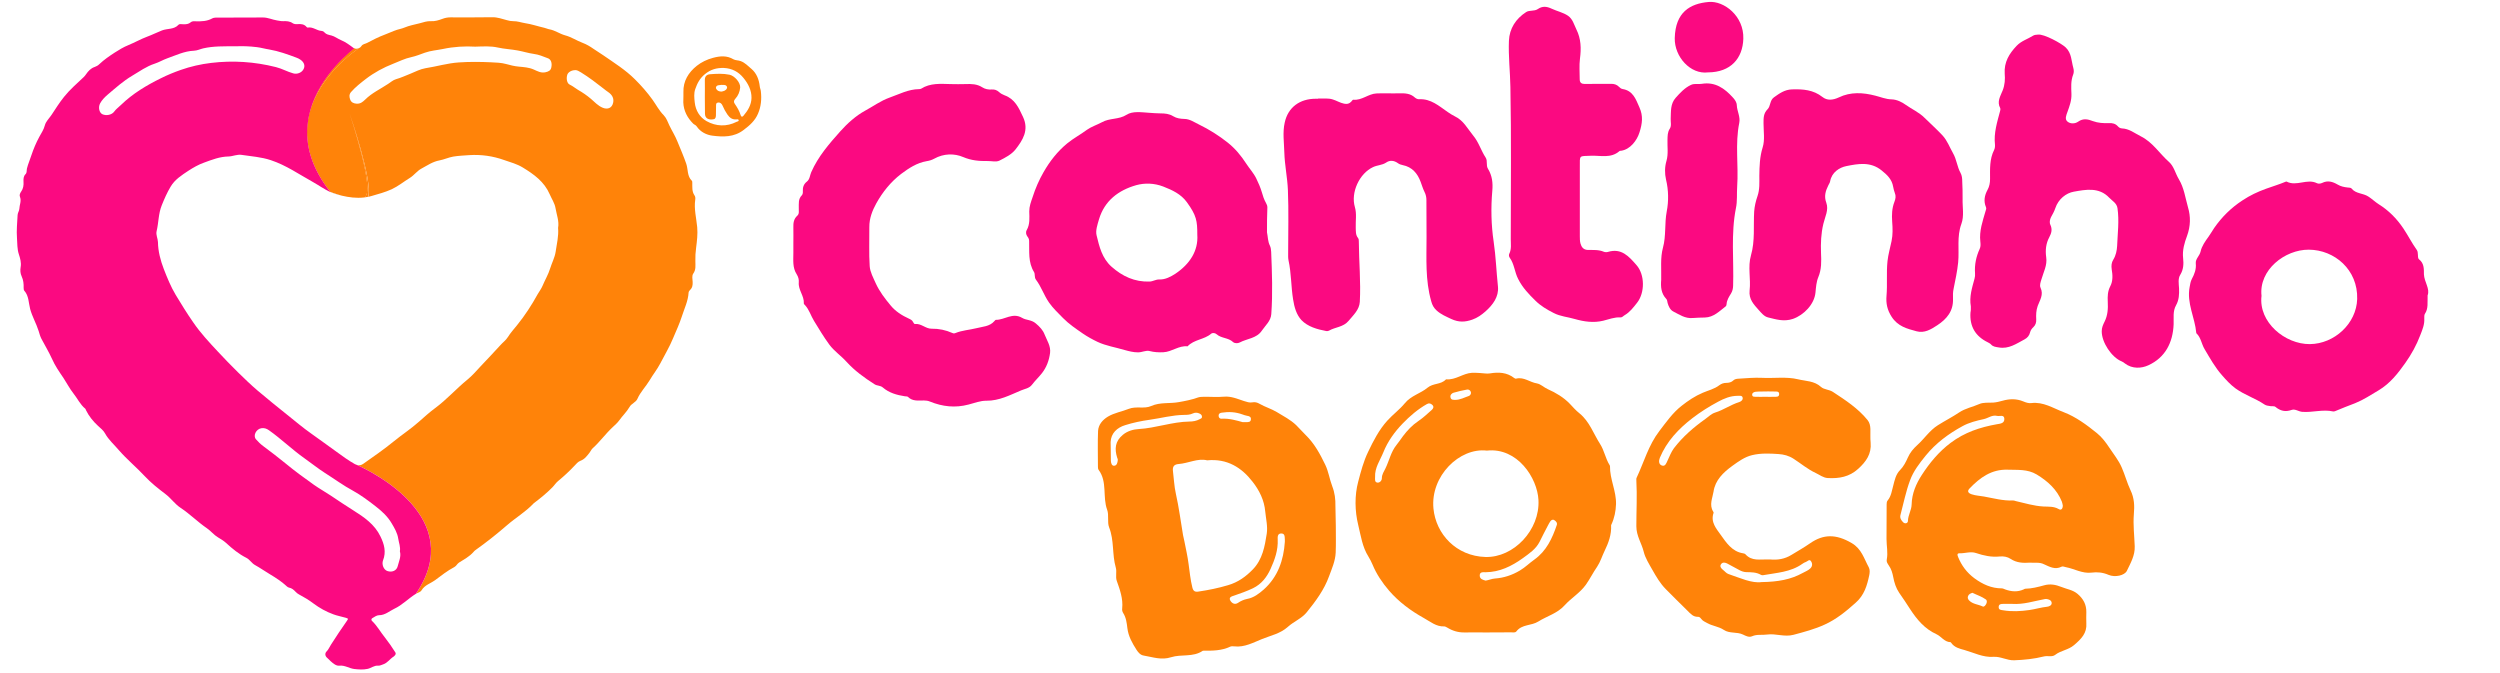 <?xml version="1.0" encoding="utf-8"?>
<!-- Generator: Adobe Illustrator 28.0.0, SVG Export Plug-In . SVG Version: 6.00 Build 0)  -->
<svg version="1.1" id="Layer_1" xmlns="http://www.w3.org/2000/svg" xmlns:xlink="http://www.w3.org/1999/xlink" x="0px" y="0px"
	 viewBox="0 0 2030.6 546.3" style="enable-background:new 0 0 2030.6 546.3;" xml:space="preserve">
<style type="text/css">
	.st0{fill:#FF8309;}
	.st1{fill:#FB0981;}
	.st2{fill:none;}
	.st3{fill:#CED4DA;}
</style>
<path class="st0" d="M1648.9,457c-5.6,0.4-10.9,0.2-15.7-3c-2.7-1.8-5.8-2.3-9-2c-6.6,0.7-13-0.7-19.2-2.8
	c-4.4-1.5-8.8,0.3-13.2,0.2c-2.2-0.1-2.1,1.2-1.4,2.9c2.8,7,7.1,12.8,13.3,17.4c6.7,4.9,13.8,8.2,22.3,8.2c0.9,0,1.9,0.6,2.8,0.9
	c5,1.8,10,2.2,15-0.1c0.4-0.2,0.8-0.5,1.2-0.5c5.3-0.1,10.3-1.4,15.4-2.8c4.7-1.3,9.2-0.6,14.1,1.4c4.4,1.8,9.1,2.3,13,5.6
	c4.7,4,7.2,8.7,7.1,14.8c0,3-0.2,6,0,9c0.6,8.2-4.2,12.8-10,17.8c-4.7,4-10.7,4.3-15.3,7.9c-2.5,2-6.1,0.5-9.2,1.3
	c-7.9,2-15.9,2.8-24.1,3.1c-5.9,0.2-11-3.2-16.8-2.8c-8.5,0.6-16-3.4-23.8-5.6c-3.4-0.9-8-2-10.5-5.7c-0.2-0.2-0.4-0.6-0.6-0.6
	c-5-0.1-7.5-4.7-11.5-6.5c-9.5-4.3-15.8-11.9-21.3-20.3c-2.9-4.5-5.8-8.9-8.9-13.3c-2.6-3.8-4-8.3-4.8-12.6
	c-0.7-3.6-1.6-6.8-3.7-9.7c-1-1.5-2-3-1.6-4.7c1.1-5.6-0.2-11.1-0.2-16.7c0.1-9.4,0.1-18.8,0.1-28.2c0-1.2,0.1-2.3,0.9-3.2
	c2.9-3.6,3.3-7.9,4.5-12.1c1.1-4.2,2-9,5.6-12.6c2.7-2.7,4.6-6.4,6.2-10c1.8-4.1,4.4-7.2,7.6-10.1c5.8-5.2,10.1-12,16.8-16.2
	c5.7-3.6,11.8-6.7,17.3-10.4c5.1-3.4,10.9-4.4,16.3-6.8c3.3-1.5,7.6-1,11.4-1.2c2.6-0.2,5-0.8,7.5-1.5c5.6-1.6,11.2-1.8,16.8,0.5
	c2.1,0.9,4.5,1.7,6.6,1.4c9.8-1.2,17.6,4.1,26.1,7.3c10.2,3.9,18.9,10.4,27.2,17.1c4,3.2,7.3,7.6,10.2,12c3.4,5.2,7.4,10,9.9,15.8
	c2.7,6.1,4.4,12.7,7.2,18.6c3.1,6.4,3.3,12.7,2.7,19.4c-0.7,8.7,0.4,17.4,0.7,26.1c0.3,7.5-3.4,13.7-6.4,20
	c-1.8,3.7-9.6,5.5-14.9,3.2c-4.6-2-9.2-2.4-13.8-1.8c-7.5,0.9-13.8-3.1-20.7-4.4c-1.3-0.2-2.6-1-3.7-0.4c-5.2,2.7-9.7,0-14.2-2
	C1656.5,456.4,1652.7,457.4,1648.9,457z M1675.5,410.7c-0.2-0.8-0.3-2.1-0.8-3.3c-4-9.9-11.5-16.6-20.4-22
	c-7.5-4.5-15.6-3.6-23.7-3.9c-13-0.4-22.3,6.4-30.7,15.1c-2.1,2.1-1.7,3.8,1.6,4.9c3.3,1.1,6.7,1.2,10,1.8
	c7.8,1.4,15.6,3.6,23.7,3.2c0.7,0,1.4,0.3,2.1,0.5c7.5,1.7,14.8,4,22.6,4.4c4.1,0.2,8.2-0.2,12.1,2
	C1673.8,414.6,1675.4,413.8,1675.5,410.7z M1622.1,337.8c-4-1-7.1,1.8-10.7,2.6c-6,1.3-12,2.8-17.3,5.7c-11.4,6.2-21.7,13.8-30,24
	c-5,6.2-10,12.6-12.7,20.1c-3.4,9.1-5.3,18.8-7.8,28.2c-0.6,2.4,0.7,4.3,2.2,5.8c1.6,1.6,3.9,0.8,3.9-1.1c0.1-4.7,2.9-8.7,3-13.3
	c0.2-8.9,3.6-16.8,8.2-23.9c6.4-9.9,13.9-19,23.5-26.2c11.3-8.5,23.9-12.7,37.5-15.1c2.9-0.5,6.3-0.7,6.1-4.5
	C1627.8,336.5,1624.2,338.3,1622.1,337.8z M1634.3,490.5c-1.8,0-4.5,0-7.2,0c-1.7,0-3.7,0.1-3.7,2.6c0,2.4,1.9,2.3,3.6,2.6
	c7.1,1.2,14.3,0.8,21.3-0.2c4.9-0.7,9.7-2.2,14.6-2.7c1.6-0.2,4-1.2,3.5-3.5c-0.4-1.9-2.5-2.6-4.4-2.8c-0.7-0.1-1.4,0.2-2.1,0.3
	C1651.7,488.3,1643.7,491.1,1634.3,490.5z M1602.1,481.5c-1.6,0.5-2.9,1.1-3.5,2.5c-0.6,1.3-0.3,2.5,0.7,3.6c3,3.2,7.4,3.2,11.1,5
	c1.1,0.6,2.3-0.9,2.9-2.1c0.6-1.2,0.8-2.8-0.3-3.6C1609.7,484.5,1605.7,483.3,1602.1,481.5z"/>
<path class="st0" d="M1207.2,513.7c-5.9,0-11.7-0.1-17.6,0c-5.2,0.1-9.8-1.3-14.2-4c-0.7-0.4-1.6-0.9-2.3-0.9
	c-6.6,0.3-11.3-3.9-16.6-6.8c-10.6-5.9-20.2-13-28.2-22.2c-5.5-6.4-10.3-13.5-13.5-21.3c-0.9-2.2-2.1-4.4-3.3-6.4
	c-5-7.9-6.2-17.1-8.3-25.7c-2.8-11.4-3-24,0-35.2c2.1-8,4.3-16.5,8.1-24.3c4.3-9,8.9-17.9,15.5-25.2c4.4-4.9,10-9,14.2-14.1
	c5.1-6.3,12.9-8,18.5-12.7c4.6-3.8,10.8-2.4,14.8-6.6c0.1-0.1,0.3-0.2,0.4-0.2c7.6,0.7,13.6-4.9,20.9-5.3c2.3-0.1,4.6,0.1,6.8,0.2
	c2.6,0.1,5.2,0.7,7.7,0.3c7.2-1.2,13.9-0.9,19.9,3.8c0.4,0.3,1.1,0.6,1.6,0.4c6.2-1.5,11,3,16.7,3.9c3.3,0.6,5.7,3.3,8.9,4.7
	c6.5,2.9,12.8,6.6,17.9,11.9c2.5,2.7,5,5.5,7.9,7.8c8.1,6.6,11.3,16.5,16.7,24.9c3.4,5.3,4.3,11.7,7.7,17.1c0.1,0.2,0.3,0.5,0.3,0.8
	c-0.2,10.6,5.2,20.3,4.9,30.9c-0.2,5.7-1.3,11.2-3.7,16.4c-0.1,0.3-0.3,0.5-0.3,0.8c0.4,7.5-2.1,14.2-5.3,20.8
	c-2.1,4.3-3.4,8.9-6.1,12.9c-3.2,4.6-5.7,9.7-9,14.4c-4.8,6.8-12,10.9-17.4,16.9c-5.8,6.5-14.3,8.7-21.3,13.1
	c-5.7,3.6-13.3,2.1-17.8,8c-1,1.3-2.9,0.8-4.5,0.8C1220.3,513.7,1213.7,513.7,1207.2,513.7C1207.2,513.7,1207.2,513.7,1207.2,513.7z
	 M1207.7,366c-22.2-2.6-45.9,20.6-43.4,47c2,20.9,18.6,38.7,42.2,39.4c23,0.7,44.4-22,43.1-46.3
	C1248.7,388.2,1232.5,363.3,1207.7,366z M1206.7,471.6c2.6-0.4,4.9-1.5,7.5-1.7c7.2-0.5,13.9-2.7,20.3-6.5c4.4-2.6,7.8-6.1,11.8-8.9
	c9.8-7,14.5-17.2,18.2-28.1c0.6-1.7-0.7-3.1-2-3.9c-1.3-0.9-2.5-0.1-3.3,1c-0.7,1-1.3,2.2-1.9,3.3c-2.3,4.4-4.6,8.8-6.8,13.3
	c-3,5.9-8.3,9.4-13.5,13.2c-9.2,6.6-18.9,11.4-30.4,11.5c-2,0-4.8-0.5-4.7,2.8C1202,470.4,1204.5,471,1206.7,471.6z M1116.9,387.5
	c0,1.8-0.5,4.2,1.9,4.5c1.9,0.2,3.6-1.6,3.6-3.6c0-3.1,1.7-5.4,2.9-7.9c3.1-6.3,4.4-13.4,9-19.1c1.9-2.3,3.5-4.8,5.3-7.2
	c3.5-4.6,7.4-8.8,12.3-12.1c4-2.7,7.5-6,11.1-9.2c1.1-1,2-2.6,0.3-4.1c-1.3-1.2-2.7-1.5-4.3-0.6c-7.4,4.2-13.8,9.7-19.6,15.7
	c-6.6,6.8-12.3,14.7-15.8,23.5C1121,373.9,1116.5,379.9,1116.9,387.5z M1181.9,324.8c4.2,0,7.6-2,11.2-3.2c1.1-0.4,2-1.8,1.6-3.2
	c-0.4-1.3-1.7-2.2-3-2c-3.7,0.7-7.5,1.5-11.1,2.6c-1.6,0.5-3,2-2.4,4C1178.7,325,1180.6,324.7,1181.9,324.8z"/>
<path class="st1" d="M1029.1,188.7c0.8,3.7,0.6,7.4,2.4,10.9c0.7,1.5,0.9,3.3,1,5c0.7,16.8,1.3,33.7,0.1,50.5
	c-0.4,5.7-4.8,9.2-7.7,13.5c-4.2,6.3-12,6.4-18,9.6c-1.5,0.8-4.1,0.8-5.4-0.4c-3.8-3.6-9.5-2.9-13.3-6.3c-1.2-1.1-3.3-1.4-4.5-0.4
	c-5.6,4.8-13.9,4.6-19.1,10.2c-7.1-0.8-12.8,4.5-19.6,4.8c-3.8,0.2-7.6,0-11.4-1c-2.8-0.7-6,1.1-9.2,1.1c-3.8,0-7.3-0.9-10.9-1.9
	c-7.4-2.2-15.2-3.4-22-6.6c-4-1.9-8.2-4.2-12-6.8c-5.6-3.9-11.3-7.7-16.1-12.6c-3.9-4-8-7.8-11.3-12.5c-4.2-6-6.3-12.9-10.7-18.7
	c-1.4-1.9-0.5-4.4-1.5-6.1c-5-8-3.7-16.8-4-25.4c0-1.3-0.6-2.5-1.4-3.5c-1.2-1.6-1.5-3.7-0.5-5.3c2.7-4.8,2.1-10,2-15.1
	c0-4.1,1.4-7.7,2.7-11.5c2.3-7.2,5.3-14.1,9-20.5c5-8.7,11.1-16.6,19.1-23.2c5.1-4.2,10.9-7.2,16.1-11.1c3.3-2.4,8.4-4.1,12.1-6.1
	c6.4-3.6,13.7-2,20.1-6.1c4.8-3.1,11.9-2,18.1-1.6c3.1,0.2,6.3,0.5,9.4,0.5c3.6,0,7.1,0.3,10.3,2.3c2.8,1.7,5.8,2.1,9,2.2
	c4.5,0,8.3,2.8,12.1,4.6c8.2,4,16,8.9,23.3,14.7c6,4.8,10.7,10.5,14.8,16.8c2.7,4.2,6.2,7.9,8.3,12.3c1.7,3.5,3.3,7.1,4.4,10.8
	c0.9,3.2,1.9,6.3,3.5,9.1c0.7,1.2,1.1,2.3,1.1,3.6C1029.1,175.3,1029.1,182,1029.1,188.7z M972.5,190.7c0-11.3-0.6-15.6-8.5-26.5
	c-4.8-6.6-11.8-9.8-19.2-12.7c-7.3-2.8-15-3-21.9-1.1c-14.4,4.1-25.8,12.6-30.3,27.9c-1.2,4.2-2.9,9-1.9,12.9
	c2.2,9.1,4.4,18.5,12.1,25.4c8.9,7.9,18.9,12.5,30.9,12.1c2.8-0.1,5.1-1.8,7.9-1.7c4.9,0.2,9.4-2.3,13-4.6
	C966.3,214.6,973.4,203.8,972.5,190.7z"/>
<path class="st1" d="M644.4,197.9c0-4.4,0.1-8.9,0-13.3c-0.1-3.5,0.3-6.8,3.2-9.4c1.8-1.6,1.1-4,1.2-6.1c0.1-3.7-0.6-7.4,2.5-10.5
	c0.7-0.7,0.9-2.2,0.8-3.2c-0.2-3.2,0.7-5.9,3.3-7.9c2.4-1.9,2.4-5.1,3.5-7.6c5.6-12.8,14.6-23.1,23.6-33.2
	c5.8-6.5,12.7-12.7,20.2-16.8c6.5-3.5,12.5-8,19.8-10.6c7.9-2.8,15.3-6.8,23.9-6.9c0.6,0,1.2-0.1,1.7-0.3c7.5-4.8,15.9-4,24.1-3.8
	c4,0.1,8,0.1,12,0c4.8-0.2,9.4-0.1,13.6,2.6c2.3,1.5,5,2,7.8,1.8c2.2-0.2,4.1,0.5,5.9,2.1c1.2,1.1,2.8,2,4.4,2.6
	c8.4,3,11.5,10,15,17.5c5.1,10.8-0.2,18.9-6,26.4c-3.2,4.1-8.4,6.8-13.2,9.2c-2.7,1.3-6.5,0.2-9.8,0.3c-6.5,0.1-12.9-0.4-19.5-3.2
	c-7.2-3.1-15.9-3-23.6,1.3c-1.8,1-4,1.7-6.1,2c-8,1.4-14.4,5.6-20.8,10.4c-8.5,6.5-15,14.7-20.1,23.8c-3.2,5.8-5.8,12.3-5.7,19.4
	c0.1,10.6-0.4,21.2,0.3,31.7c0.3,4.7,2.9,9.4,4.9,13.9c3,6.6,7.5,12.5,12.1,18c3.8,4.7,9.1,8.1,14.8,10.7c1.5,0.7,2.8,1.3,3.5,2.9
	c0.3,0.6,1,1.6,1.4,1.5c5.1-0.7,8.7,3.9,13.6,3.8c5.9-0.1,11.5,1.1,16.9,3.5c0.8,0.4,1.6,0.4,2.5,0c5.4-2.2,11.3-2.5,16.9-3.9
	c4.9-1.3,10.8-1.3,14.6-5.7c0.4-0.4,0.9-1.1,1.3-1.1c7.1,0.1,13.5-6.2,21.3-1.6c3.3,2,7.5,1.4,11.1,4.5c3.2,2.7,5.8,5.4,7.2,9.1
	c1.9,4.8,5.1,9.3,4.4,14.9c-0.8,6-2.8,11.5-6.5,16.3c-2.5,3.2-5.6,6.1-8.1,9.4c-2.3,3.1-5.9,3.4-8.9,4.7c-9.1,3.8-17.8,8.5-28.2,8.4
	c-4.8-0.1-9.7,1.9-14.5,3.1c-10.9,2.9-21.2,1.7-31.3-2.4c-1.7-0.7-3.3-0.9-5-0.9c-4.5,0-9.2,0.8-12.9-2.9c-0.5-0.5-1.6-0.4-2.5-0.5
	c-6.6-1-12.9-2.8-18-7.2c-2-1.7-4.6-1.2-6.7-2.6c-8.3-5.3-16.2-11-22.8-18.3c-4.4-4.9-10-8.6-13.9-13.9c-4.5-6.1-8.4-12.7-12.4-19.2
	c-2.6-4.2-3.9-9.1-7.3-12.8c-0.4-0.4-1-0.9-1-1.4c0.4-6.2-4.7-11-4.1-17.2c0.2-2.3-0.4-4.4-1.7-6.5c-3.5-5.4-2.7-11.5-2.7-17.5
	C644.4,202.5,644.4,200.2,644.4,197.9C644.4,197.9,644.4,197.9,644.4,197.9z"/>
<path class="st0" d="M1085,427c0,7.3,0.2,14.6-0.1,21.9c-0.3,6.7-3.1,13-5.4,19.2c-3.9,10.9-10.9,20.3-18.1,29.2
	c-4.1,5.1-10.7,7.6-15.4,11.9c-6.1,5.5-13.9,7-20.8,9.8c-7,2.8-14.4,7-22.7,6c-1.1-0.1-2.4-0.2-3.4,0.3c-6.8,3.2-14.1,3.3-21.4,3.2
	c-0.3,0-0.6,0-0.8,0.1c-7.8,5.4-17.4,2.6-25.6,5.2c-8,2.6-14.9-0.1-22.2-1.3c-2.8-0.4-4.5-2.5-5.9-4.6c-3.5-5.5-6.7-11-7.5-17.8
	c-0.5-4.1-1-8.5-3.4-12.2c-0.7-1.1-1-2.4-0.8-3.7c0.8-7.9-1.8-15.1-4.4-22.4c-1.2-3.3,0.2-7.4-0.8-10.8c-3.1-10.7-1.2-22-5.4-32.6
	c-1.7-4.3,0-10-1.6-14.3c-3.9-10.5,0.3-22.7-6.9-32.4c-0.5-0.6-0.6-1.6-0.6-2.5c0-9.7-0.3-19.5,0.1-29.2c0.3-5.1,3.7-9,8-11.6
	c5.2-3.1,11.4-4.1,16.9-6.3c6.1-2.4,12.6,0.2,18.2-2.3c7.4-3.3,15.2-1.8,22.6-3.2c5.1-0.9,10.3-1.9,15.3-3.7
	c1.4-0.5,3.1-0.6,4.6-0.6c5.6-0.1,11.2,0.4,16.7-0.1c5.8-0.5,10.9,1.8,16.1,3.5c2.4,0.7,4.5,1.6,7,1.1c2-0.4,4,0.1,5.8,1.2
	c4.5,2.6,9.5,4,14,6.7c5.4,3.3,11.1,6.2,15.7,10.6c2.7,2.6,5,5.4,7.7,8c7.1,6.9,11.7,15.4,15.9,24.1c2.7,5.5,3.5,11.8,5.7,17.5
	c2.1,5.4,2.7,10.6,2.6,16.2C1084.8,416.4,1084.9,421.7,1085,427C1084.9,427,1084.9,427,1085,427z M980.5,373.9
	c-7.6-1.9-15.2,2.4-23.2,3c-3.7,0.3-5,2.1-4.6,5.6c0.8,6.2,1,12.4,2.4,18.6c2.5,11.1,3.9,22.3,5.8,33.5c0.3,1.7,0.8,3.3,1.1,5
	c1.2,6.1,2.6,12.2,3.4,18.4c0.9,6.5,1.5,13,3.1,19.3c0.7,2.7,2,3.7,4.9,3.2c8.1-1.2,16.1-2.8,24.1-5.2c8.2-2.4,14.5-7,20.2-12.9
	c7.7-8,9.6-18.5,11.2-28.9c0.9-5.9-0.6-11.8-1.2-17.8c-0.8-9.5-4.9-17.5-10.3-24.4C1008.6,379.9,996.9,372.3,980.5,373.9z
	 M902.2,365.8C902.2,365.8,902.2,365.8,902.2,365.8c0.1,2.9,0,5.7,0.1,8.6c0.1,1.7,0.7,4,2.6,3.9c2.3-0.1,2.8-2.5,3-4.5
	c0.1-0.7-0.2-1.4-0.5-2.1c-2.2-7.1-1.7-13.3,4.6-18.5c3.8-3.2,8.8-4.5,12.8-4.7c14-0.8,27.3-5.9,41.3-6.1c2.8,0,5.7-0.5,8.3-1.9
	c0.9-0.5,2-0.7,1.9-2c0-1.3-0.9-2.1-2-2.6c-1.8-0.9-3.7-0.9-5.4-0.1c-2.3,1.1-4.7,1.2-7.1,1.2c-9.6,0.1-18.9,2.7-28.3,4
	c-6.5,0.9-13.1,2.3-19.5,4.3c-6.7,2-11.6,6.6-11.9,13.7C902.1,361.2,902.2,363.5,902.2,365.8z M1043.6,440.1c0-0.6,0-1.1,0-1.7
	c-0.2-2.2,0.3-5.2-3.1-5.1c-2.9,0.1-2.8,2.9-2.7,5c0.4,8.5-2.4,16.3-5.8,23.8c-3,6.6-7.3,12.3-14.3,15.7c-5,2.4-10.2,4.2-15.4,6
	c-1.5,0.5-4.6,1.2-3,4c1.3,2.2,3.6,3.6,6.2,1.9c2.3-1.6,4.9-2.7,7.4-3.2c5.5-1,9.7-4.3,13.6-7.7
	C1037.9,468.6,1042.6,455.1,1043.6,440.1z M1009.4,342.9c1.8,0,2.4,0,3,0c1.6-0.1,3.4,0,3.6-2.1c0.3-2.3-1.3-2.8-3.2-3.1
	c-1.3-0.2-2.5-0.7-3.7-1.1c-5.5-2-11.1-2.3-16.8-1.4c-1.4,0.2-2.5,0.8-2.5,2.4c0,1.5,0.9,2.6,2.3,2.5
	C998.6,339.7,1004.6,341.6,1009.4,342.9z"/>
<path class="st1" d="M1600.8,248.9c-1.4-7.9,1-15.2,3-22.6c0.4-1.4,0.5-2.8,0.4-4.3c-0.5-7,0.9-13.6,3.8-19.9c0.9-1.9,0.7-4,0.5-5.9
	c-1-8.6,1.9-16.6,4.2-24.6c0.3-1.1,0.9-2.1,0.4-3.3c-2.1-4.9-1.2-9.6,1.2-14c1.6-2.9,2.1-5.8,2.1-9c0-8-0.5-16,3.3-23.5
	c0.6-1.2,0.8-2.8,0.7-4.2c-1.1-9.6,1.8-18.5,4.2-27.6c0.2-0.7,0.3-1.6,0.1-2.1c-3-5.4,0.2-9.9,2-14.6c1.7-4.4,2-8.9,1.6-13.5
	c-0.6-9.3,3.6-16.2,9.7-22.6c3.8-4,8.9-5.4,13.3-8.2c1.1-0.7,2.7-0.8,4.1-0.9c4.8-0.6,19,7.1,22.5,10.5c4.8,4.7,4.5,10.8,6.1,16.5
	c0.5,1.7,0.6,3.9-0.1,5.5c-2,5.1-1.6,10.4-1.4,15.7c0.2,5.2-1.5,9.8-3.2,14.5c-1,2.8-2.4,5.9-0.1,7.9c2.4,2.1,6.3,1.9,8.8,0.1
	c4.2-2.9,7.8-2,12-0.4c4.1,1.5,8.6,1.8,13.1,1.6c2.7-0.1,5.1,0.4,7,2.5c0.9,1,1.9,1.7,3.3,1.8c6,0.2,10.4,3.9,15.4,6.4
	c9.7,4.8,15.2,14,22.9,20.8c4.1,3.6,5.2,9.4,8,14c4.3,7.1,5.3,15.3,7.5,23c2.2,7.4,2.1,15.2-0.8,23.1c-2.1,5.6-3.9,11.6-3.2,18
	c0.5,4.6,0.4,9.2-2.3,13.6c-2,3.1-1.2,7.3-1,11c0.2,4.8,0,9.4-2.4,13.7c-2.8,4.9-1.8,10.3-2,15.5c-0.6,14.9-6.8,27-20.5,33.3
	c-5.6,2.6-13.1,3.1-19.1-1.5c-0.8-0.6-1.6-1.3-2.5-1.6c-8.3-3.3-16.4-15.6-16.3-24.6c0-2.9,1.1-5.3,2.3-7.7
	c2.6-5.2,2.9-10.6,2.6-16.3c-0.2-4.2-0.1-8.4,2-12.4c2.3-4.3,2-9.2,1.2-13.9c-0.4-2.8-0.2-5.4,1.3-7.8c2.1-3.4,2.9-7.4,3.1-11
	c0.4-10.2,1.8-20.5,0.3-30.8c-0.6-4.1-4.2-5.9-6.7-8.5c-8.3-8.8-19.2-6.6-28.8-4.9c-6.2,1.1-12.5,5.9-15,13.4
	c-0.8,2.5-2.2,4.9-3.5,7.3c-1,2-1.4,4.4-0.5,6.2c1.7,3.7,0.9,6.7-0.9,10.1c-2.7,5-3.3,10.5-2.5,16.2c1,6.5-2.2,12.1-3.9,18.1
	c-0.7,2.3-1.6,4.8-0.7,6.7c2.7,5.7-0.6,10.1-2.3,14.8c-1.3,3.6-1.4,7.3-1.2,11c0.1,2.4-0.5,4.5-2.3,6.2c-1.3,1.2-2.3,2.6-2.7,4.3
	c-0.6,2.6-2.3,4.5-4.4,5.6c-6.6,3.5-12.9,8.1-21.1,6.6c-2.3-0.4-4.5-0.5-6.2-2.4c-0.6-0.7-1.6-1.2-2.5-1.7
	c-10.2-4.9-15-13-14.2-24.3C1600.9,252.1,1600.8,250.5,1600.8,248.9z"/>
<path class="st0" d="M1435.9,454.4c0.6,0,1.1,0,1.7,0c6.2,0.6,12-0.3,17.5-3.7c5.1-3.1,10.2-6,15.1-9.4c10.8-7.5,21-7.7,33.8-0.2
	c8.1,4.7,10,12.6,13.9,19.7c1,1.9,0.8,4.3,0.4,6.3c-1.8,8.5-4,16.3-11.2,22.6c-7.7,6.9-15.7,13.4-25,17.6c-8,3.7-16.7,6-25.3,8.3
	c-7.5,2-14.3-1.2-21.5-0.2c-4,0.6-8.2-0.4-12.2,1.4c-2.6,1.1-5.1-0.3-7.4-1.4c-5-2.4-10.9-0.6-15.6-3.8c-4.2-2.8-9.3-3.1-13.6-5.6
	c-1.6-0.9-3.4-1.6-4.5-3.1c-0.7-0.9-1.5-1.9-2.7-1.9c-4,0.2-6.2-2.5-8.6-4.9c-6-5.9-11.9-11.7-17.8-17.7c-4.4-4.5-7.6-9.9-10.7-15.4
	c-2.7-4.8-5.9-9.8-7.1-14.8c-1.7-7-6-12.8-6-20.8c0-12.4,0.7-24.8,0-37.2c0-0.7-0.1-1.5,0.2-2.1c6-12.7,9.6-26.4,18.5-38
	c5.6-7.3,10.9-14.9,18.1-20.5c5.2-4.1,10.8-7.9,17.2-10.6c4.4-1.9,9.4-3,13.4-6.1c1.6-1.2,3.5-1.9,5.6-1.9c2.2,0,4.3-0.5,5.9-2.1
	c1.1-1,2.5-1.2,4-1.3c6.4-0.4,13-1,19.1-0.7c9.8,0.5,20-1.1,29.4,1.2c6.1,1.5,13.2,1.2,18.6,6.2c2.4,2.2,6.5,2,9.6,4
	c10.2,6.7,20.4,13.3,28.2,22.9c1.7,2.1,2.2,4.6,2.3,7.2c0.1,3.7-0.2,7.5,0.2,11.2c0.8,9.1-3.7,15.4-10.1,21.2
	c-7.2,6.6-15.6,8-24.7,7.5c-3.7-0.2-6.6-2.6-9.8-4.1c-6.5-3-12-7.7-17.9-11.5c-4-2.6-8-3.6-12.4-3.9c-7.1-0.5-14.4-0.8-21.4,0.9
	c-5.9,1.4-10.9,5-15.9,8.6c-7.5,5.4-14.1,11.8-15.4,21c-0.8,5.1-3.7,10.8-0.3,16.2c0.2,0.3,0.5,0.9,0.3,1.2
	c-2.6,7.4,2.4,12.9,5.8,17.7c4.5,6.3,9.2,13.6,18.1,15c0.7,0.1,1.5,0.3,2,0.8C1422.9,456,1429.6,454.2,1435.9,454.4z M1411.4,321.5
	c-5.9,0-11.1,2.2-15.9,4.8c-7.3,3.9-14.3,8.3-20.8,13.3c-11.3,8.7-20.9,18.8-26.5,32.2c-1,2.5-1,5.3,1.6,6.3c2.8,1,3.6-1.8,4.6-3.9
	c1.6-3.4,3-7.1,5.2-10.1c7.2-9.4,16.1-17.1,25.7-23.9c2.5-1.8,4.7-4.1,7.8-5.1c6.8-2.1,12.7-6.4,19.5-8.5c1.4-0.4,3.4-1.8,2.8-3.8
	C1414.9,321,1412.8,321.6,1411.4,321.5z M1430.8,472.8c13.5-0.2,23.8-2.1,33.4-7.4c2.1-1.2,4.5-2,6.2-3.7c1.6-1.5,1.9-3.6,0.8-5.5
	c-1.4-2.6-2.9-0.3-4.3,0.2c-1.1,0.4-2.1,0.9-3,1.6c-9.6,6.8-20.9,7.2-31.9,9.2c-0.5,0.1-1.2,0-1.7-0.3c-3.8-2.2-7.9-2.1-12.1-2.2
	c-1.9-0.1-3.6-0.7-5.3-1.6c-3.2-1.8-6.5-3.5-9.8-5.3c-1.7-0.9-3.8-1.4-5.1,0.3c-1.4,1.8-0.2,3.4,1.4,4.7c1.5,1.1,2.7,2.8,4.4,3.4
	C1413.5,469.5,1422.9,473.9,1430.8,472.8z M1433.8,322.3c2.4,0,4.8,0.1,7.3,0c1.6-0.1,3.9,0.4,4-2.1c0.1-2.5-2.2-2.2-3.8-2.2
	c-3.4-0.1-6.8-0.1-10.2,0c-1.7,0-3.4,0-5.1,0.2c-1.5,0.2-3,1-2.8,2.6c0.1,1.7,1.9,1.4,3.1,1.5
	C1428.7,322.4,1431.3,322.3,1433.8,322.3z"/>
<path class="st1" d="M1971.8,239.9c-0.2,5.9,0.7,10.7-2.2,15c-0.6,0.9-0.5,2.5-0.5,3.8c0.3,4.8-1.5,9-3.2,13.4
	c-3.1,8.2-7.2,15.6-12.2,22.7c-6.1,8.6-12.4,16.7-21.8,22.3c-6.2,3.7-12.3,7.7-19,10.4c-5.4,2.1-10.8,4.1-16.1,6.4
	c-0.5,0.2-1.2,0.4-1.7,0.3c-8.4-1.9-16.8,1-25.3,0.3c-2.9-0.3-5.6-2.5-8.3-1.6c-5.2,1.9-9.3,0.9-13.4-2.5c-0.8-0.7-2.5-0.3-3.8-0.5
	c-1.7-0.3-3.6-0.4-4.9-1.3c-7.5-5.1-16.3-7.8-23.6-13.1c-4.1-3-7.6-6.8-10.9-10.6c-5.8-6.5-9.9-14-14.3-21.4
	c-2.5-4.2-2.9-9.3-6.5-12.7c-0.1-0.1-0.2-0.2-0.2-0.4c-1.1-12.5-7.9-24.2-5.4-37.2c0.4-2.2,0.7-4.5,1.8-6.6c2.1-3.9,3.7-8,3.2-12.6
	c-0.4-3.7,3.1-6.1,3.9-9.7c0.9-4.3,3.8-8.4,6.5-12.1c1.7-2.3,3-4.8,4.6-7.1c6.2-8.9,13.6-16.2,22.7-22.2c6.1-4.1,12.7-7.2,19.4-9.6
	c5.2-1.9,10.7-3.5,15.9-5.7c0.3-0.1,0.6-0.2,0.8-0.1c8,4.2,16.6-2.7,24.6,1.3c1.1,0.6,3,0.4,4.2-0.2c4.6-2.3,8.6-1,12.6,1.3
	c2.5,1.5,5.3,2.1,8.1,2.4c1.1,0.1,2.7,0.1,3.2,0.8c3.5,4.4,9.3,3.7,13.6,6.5c3,1.9,5.5,4.4,8.5,6.3c8,5,14.5,11.5,19.9,19.5
	c3.9,5.8,7,12,11,17.6c0.8,1.1,0.8,2.4,0.9,3.7c0.1,1.4-0.1,3.1,1,4c4.1,3.2,3.9,7.8,3.9,12.1
	C1969.1,229.1,1973.9,234.6,1971.8,239.9z M1836.9,240.3c-2.6,21.4,19.1,39.4,39.3,39.2c19.9-0.2,37.8-16.7,38.4-36.6
	c0.7-23.8-18.4-40-39.3-40.1C1855.8,202.7,1834.6,219.3,1836.9,240.3z"/>
<path class="st1" d="M1070.8,80c3.9,0.2,7.9-0.4,11.5,0.7c3.1,0.9,6,2.8,9.4,3.5c2.5,0.5,4.1,0.1,5.7-1.5c0.6-0.6,1.3-1.8,1.8-1.7
	c7,0.7,12.2-4.8,18.8-5.1c6.1-0.3,12.3,0.1,18.4-0.1c4.7-0.1,9.1,0,12.8,3.4c0.9,0.8,2.3,1.5,3.5,1.4c9.5-0.5,16.1,5.5,23.2,10.4
	c1.9,1.3,3.8,2.5,5.8,3.5c7,3.3,10.2,9.9,14.8,15.5c4.6,5.5,6.4,12.2,10.2,18c1.8,2.7,0.1,6.3,1.9,9.1c3.4,5.6,4.1,11.4,3.5,18
	c-1.2,13.7-0.9,27.7,1.1,41.1c1.8,12.2,2.2,24.4,3.5,36.6c0.8,8.2-4.1,14.8-10.2,20.2c-3.2,2.8-6.4,5.1-10.6,6.6
	c-6,2.1-11,2.3-17.1-0.5c-4.2-2-8.4-3.7-11.9-6.9c-2.3-2.1-3.6-4.4-4.4-7.5c-4.9-17.2-3.8-34.7-3.8-52.2c0-10-0.1-20-0.1-29.9
	c0-2.3-0.4-4.4-1.5-6.6c-1.3-2.6-2.2-5.6-3.2-8.3c-2.5-6.8-6.9-12.1-14.6-13.6c-1.4-0.3-2.7-0.7-3.9-1.6c-3.1-2.2-6.5-2.6-9.6-0.4
	c-3.2,2.1-7.1,2-10.5,3.6c-11.2,5.2-18.3,20.7-14.8,32.5c1.6,5.4,0.5,11.1,0.7,16.6c0.1,3-0.2,6,1.9,8.6c0.6,0.7,0.6,1.9,0.6,2.9
	c0.1,16.3,1.7,32.6,0.8,48.9c-0.4,6.4-5.2,10.7-9.1,15.4c-4.3,5.2-10.9,5-16,8c-0.6,0.3-1.4,0.4-2.1,0.3c-7.4-1.4-15-3.5-20.2-8.9
	c-4.1-4.4-5.8-10.5-6.8-16.9c-1.7-10.5-1.4-21.2-3.7-31.6c-0.4-1.9-0.3-4-0.3-6c0-17,0.5-34.1-0.2-51.1c-0.4-10.1-2.6-20.2-2.9-30.4
	c-0.2-8.1-1.5-16.5,0.3-24.4c2.7-12.6,12.4-19.4,25.2-19.4c0.7,0,1.4,0,2.1,0C1070.8,80.1,1070.8,80.1,1070.8,80z"/>
<path class="st1" d="M1594.1,161.4c-0.2,6.9,1.4,14-1,20.5c-3.8,10.3-1.6,20.9-2.6,31.2c-0.7,7.2-2.3,14.3-3.7,21.4
	c-0.6,2.7-0.6,5.4-0.5,8.1c0.4,10-5,16.5-12.8,21.6c-5,3.3-10.4,6.6-16.7,4.9c-7.7-2.1-15.3-3.9-20.4-11.9
	c-3.6-5.6-4.6-10.9-4.1-16.9c0.8-9.4-0.2-18.8,0.8-28.2c0.6-5.5,2.2-10.9,3.3-16.3c1.1-5.3,0.9-10.5,0.5-15.7
	c-0.4-5.5-0.2-11,1.8-16.1c1-2.6,1.4-4.8,0.3-7.4c-0.6-1.6-1-3.3-1.3-4.9c-1-6-4.8-9.6-9.4-13.3c-9-7.3-19.1-5.4-28.6-3.5
	c-5.6,1.1-11.9,5-13.2,12.4c-0.2,1.1-0.9,2.1-1.4,3.1c-2.3,4.6-3.7,9-1.7,14.3c2.1,5.8-1.1,11.5-2.4,17.1
	c-1.9,7.9-2.2,15.7-1.9,23.7c0.3,6.6,0.5,13.2-2.2,19.6c-1.6,3.8-1.9,8.3-2.3,12.5c-0.9,9.5-9.4,18.3-18.3,21.4
	c-7.4,2.5-13.7,0.4-20.3-1.2c-3.2-0.8-5.5-3.8-7.5-6c-3.9-4.4-8.2-8.7-7.4-15.9c1.1-9.4-1.6-19.2,1.1-28.5
	c3.4-11.8,1.9-23.7,2.6-35.6c0.3-4.2,1.3-8.5,2.7-12.5c1.9-5.5,1.5-11,1.5-16.5c0.1-7.8,0.3-15.4,2.7-23.1c1.9-6,0.7-13,0.7-19.6
	c0-4.2-0.1-8,3.3-11.4c2.5-2.5,1.7-7.1,5.1-9.6c4.5-3.2,8.7-6.3,14.7-6.5c9-0.3,17.3,0.3,24.8,6.2c3.8,3,8.4,2.6,13.3,0.3
	c9.5-4.6,19.6-4,29.6-1.4c4.4,1.1,8.5,2.9,13.3,3c4.2,0.1,8.5,2.3,11.5,4.5c4.9,3.5,10.6,5.9,15.2,10.5c4.8,4.7,9.8,9.2,14.5,14.2
	c4,4.3,5.8,9.6,8.6,14.5c3,5.2,3.3,11,6.1,16c1.2,2.2,1.4,4.6,1.4,7.1C1594.1,152,1594.1,156.7,1594.1,161.4z"/>
<path class="st1" d="M1298.5,68.1c3.3,0,6.6,0.1,9.9,0c2.6-0.1,4.8,0.6,6.6,2.4c0.8,0.8,1.7,1.6,2.9,1.8c8.5,1.4,10.7,8.1,13.7,14.9
	c3.2,7.1,2.3,13.2,0.1,20.2c-2.1,6.9-7.7,13.9-14.7,15c-0.6,0.1-1.3,0-1.7,0.4c-6.9,6-15.3,3.4-23,3.7c-9.9,0.4-9.1-0.7-9.1,9
	c0,18.7,0,37.5,0,56.2c0,2,0,4.1,0.5,6c0.8,2.9,2.4,5.2,5.9,5.3c4.4,0.1,8.9-0.3,13.1,1.5c1,0.4,2.4,0.4,3.4,0.1
	c10.9-3.3,17,3.7,23.1,10.7c6.9,7.8,6.9,22.5,0.5,30.6c-3,3.8-5.8,7.6-10.1,10.1c-1.1,0.6-2,1.9-3.3,1.8c-5-0.3-9.5,1.6-14.1,2.7
	c-7.8,1.9-15.5,0.8-23.2-1.4c-5.7-1.7-11.5-2-17.1-4.9c-5.5-2.8-10.6-5.8-14.9-10.1c-5.3-5.2-10.3-10.4-13.9-17.5
	c-2.9-5.6-3.1-12.1-6.8-17.2c-0.7-1-0.9-2.3-0.4-3.3c1.9-3.8,1.2-7.9,1.2-11.8c0-41.2,0.5-82.4-0.3-123.6c-0.2-12.5-1.7-25-1.2-37.5
	c0.4-10,5.6-18,14-23.4c2.6-1.7,6.6-0.5,9.4-2.4c3.8-2.6,7.2-2.3,11.4-0.3c4.3,2,9.2,3,13.2,5.7c3.8,2.6,4.9,7.2,6.8,11.1
	c3.8,7.6,4,15.5,2.9,23.8c-0.7,5.5-0.2,11.1-0.2,16.7c0,2.8,1.5,3.8,4.1,3.8C1291,68.1,1294.8,68.1,1298.5,68.1
	C1298.5,68.1,1298.5,68.1,1298.5,68.1z"/>
<path class="st1" d="M1349.3,227.2c0.2-8.7-0.8-17.9,1.4-25.9c2.7-9.9,1.2-19.8,3.1-29.6c1.6-8.3,1.5-17.2-0.6-25.9
	c-1.1-4.9-1.1-10.2,0.4-15.2c1.6-5.6,0.6-11.4,0.8-17.1c0.1-3.1,0-6.2,1.9-9c1.5-2.4,0.6-5.3,0.7-8c0.3-5.9-0.4-12.1,4.1-17.1
	c3.6-4,7.2-8,12.3-10.4c2.9-1.4,5.9-0.4,8.8-0.9c10.9-1.8,18.5,3.6,25.3,11.1c1.7,1.9,3.1,3.8,3.2,6.3c0.2,4.8,3,9.4,2,14.3
	c-3.5,17.1-0.5,34.5-1.7,51.7c-0.4,5.8,0.2,11.9-1,17.5c-4.2,21-1.6,42.2-2.3,63.3c-0.1,2.2-0.5,4.1-1.7,6.1
	c-1.6,2.6-3.4,5.3-3.6,8.6c0,0.7-0.3,1.5-0.8,1.9c-5.1,3.9-9.7,8.8-16.8,9c-3.3,0.1-6.6,0.1-9.8,0.4c-6.3,0.6-10.9-2.8-15.9-5.3
	c-2.5-1.3-3.8-4.1-4.6-6.9c-0.3-1.1-0.3-2.5-1-3.2C1349.2,238.4,1348.8,233,1349.3,227.2z"/>
<path class="st0" d="M555.1,77.9c0-1,0-2,0-3c-0.3-9.1,4.2-16.1,10.8-21.4c3.8-3,8.3-5.2,13.2-6.5c5.9-1.6,11.3-2,16.7,1.2
	c1.6,0.9,3.8,0.7,5.7,1.4c3.7,1.3,6.1,4.1,8.9,6.4c4.2,3.6,6.1,8.7,6.7,14.1c0.1,1.4,0.8,2.7,0.9,4.1c0.7,6.2,0.2,12.3-2.3,18.1
	c-2.4,5.7-6.7,9.5-11.6,13.2c-7.9,6.1-16.8,5.8-25.5,4.7c-4.7-0.6-9.7-3-12.7-7.5c-0.7-1.1-1.9-1.4-2.8-2.2
	c-4.8-4.8-7.8-10.4-8.1-17.3C555,81.4,555.1,79.7,555.1,77.9C555.1,77.9,555.1,77.9,555.1,77.9z M572.5,78.6c0-4.5,0.1-9,0-13.5
	c-0.1-3,1.5-4.6,4.2-4.8c5.3-0.4,10.6-0.7,15.9,0.4c4.1,0.9,8.9,6.4,8.6,10.4c-0.3,3.4-1.6,6.6-4,9.2c-1.2,1.3-1.4,2.6-0.4,4
	c2,2.9,3.8,5.9,4.8,9.3c0.4,1.3,1.3,1.6,2.2,0.5c3.6-4.2,6.5-8.9,6.6-14.6c0.1-6.2-2.8-11.7-6.6-16.3c-3.9-4.8-9.2-7.7-15.8-8
	c-5.8-0.2-10.8,1.2-15.4,5c-4.1,3.3-6.3,7.5-7.9,12.2c-1.2,3.4-0.8,7.2-0.4,10.8c0.7,6.6,4.1,12.1,9.6,15.2
	c7.7,4.3,16.3,4.7,24.5,0.5c0.6-0.3,1.6-0.3,1.6-1.1c-0.1-1.2-1.2-0.9-1.9-0.8c-3.3,0.2-5.4-1.3-7.2-3.9c-1.6-2.3-2.9-4.7-4-7.3
	c-0.7-1.6-1.9-2.8-3.7-2.5c-2,0.3-1.5,2.1-1.6,3.4c-0.1,2.4,0,4.8-0.1,7.2c-0.1,1.2-0.3,2.6-1.7,2.9c-3.6,0.8-7.3-0.2-7.2-4.7
	C572.6,87.4,572.5,83,572.5,78.6z M585.9,74.4c1.7-0.3,3.6-0.7,4.5-2.6c0.4-0.8,0.1-1.8-0.8-2.4c-1.1-0.8-6.2-0.5-7.3,0.3
	c-0.8,0.7-1,1.6-0.6,2.4C582.6,73.8,584.1,74.3,585.9,74.4z"/>
<path class="st1" d="M1387.3,58.8c-14.3,1.8-27.3-12.7-27-27.8c0.5-21.1,12.4-28.1,27.6-29.4c12.4-1.1,28.7,11.4,28.1,29.9
	C1415.5,47.4,1405.8,58.7,1387.3,58.8z"/>
<path class="st2" d="M249.7,100.8c-1.8,16.2,2.5,34.8,18.6,55.2C252.4,135.9,248,117.2,249.7,100.8z"/>
<path class="st2" d="M444.9,47c-3.6-1.5-7.2-2.9-11.1-3.4c-4.4-0.6-8.7-1.9-13.1-2.8c-5.4-1-10.9-1.2-16.2-2.4
	c-5.7-1.2-11.6-0.8-18.3-0.7c-8.3-0.5-17.4,0-26.3,1.9c-4.8,1-9.8,1.3-14.6,3c-3.6,1.3-7.3,2.8-11,3.6c-5.3,1.1-9.9,3.6-14.8,5.4
	c-7.9,3.1-15.3,7.1-22.1,12.3c-4.3,3.3-8.5,6.6-12.1,10.7c-1.7,2-1.5,4.2-0.6,6.2c0.8,2,2.6,3,5,3.2c3.1,0.2,4.9-1.2,7.1-3.3
	c5.4-5.3,12.5-8.5,18.7-12.8c2-1.3,3.9-3.1,6.4-3.8c4-1.1,7.8-2.9,11.6-4.4c4.1-1.6,8.1-3.8,12.3-4.5c9.1-1.5,17.9-4.1,27.1-4.7
	c8.7-0.6,17.4-0.5,26.2-0.1c4,0.2,8.1,0.3,12.2,1.4c3.3,0.9,6.7,1.8,10.2,2.1c4.1,0.4,8.3,0.6,12.3,2.4c2.9,1.3,5.9,3.1,9.4,2.2
	c2.3-0.5,4.2-1.3,4.8-3.9C448.6,51.1,447.5,48,444.9,47z"/>
<path class="st2" d="M146.8,56.8c8-2.8,16.4-4.7,24.7-5.7c17.7-2.1,35.3-1,52.6,3.4c4.9,1.2,9.2,3.8,14.1,5.1c3.2,0.9,7-0.5,8.4-3.5
	c1.4-2.8,0.4-5.6-2.7-7.7c-1-0.7-2.1-1.1-3.2-1.6c-7.2-2.7-14.4-5.3-22-6.6c-3.3-0.6-6.6-1.5-10-1.9c-6.2-0.7-12.4-0.8-16.9-0.7
	c-10.1,0-18.5-0.2-26.8,1.7c-2.5,0.6-4.9,1.8-7.5,1.9c-7.7,0.2-14.6,3.6-21.7,6.2c-3.4,1.2-6.7,3.3-10.1,4.3
	c-6.8,2.1-12.4,6.3-18.3,9.8c-7.3,4.3-13.7,10-20.1,15.5c-2.4,2-4.6,4.2-6,7c-1.6,3.2-0.7,7.6,1.9,8.8c3.1,1.4,7.6,0.6,9.6-2.2
	c1.5-2.2,3.6-3.6,5.5-5.4c9.6-9.2,20.8-15.9,32.6-21.7C136.1,60.9,141.4,58.7,146.8,56.8z"/>
<path class="st2" d="M323.6,437.7c-0.7-4.8-3-8.6-5.3-12.5c-3.3-5.6-8.1-10-13.3-14.1c-5.7-4.5-11.6-8.9-18-12.4
	c-8-4.4-15.3-9.7-22.9-14.5c-5.8-3.7-11.3-8.1-16.9-12.1c-9.9-7-18.7-15.5-28.6-22.6c-2-1.4-3.9-2-6.1-1.7c-4.3,0.6-7.1,6-4.5,9
	c1.8,2.1,3.8,4,6.1,5.7c6,4.4,12,9,17.8,13.8c7.5,6.1,15.3,11.9,23.2,17.5c4.4,3.1,9.1,5.7,13.6,8.7c6.1,4,12.1,8.1,18.3,12
	c8.9,5.5,17.3,11.4,22.1,21.2c3.1,6.3,4.8,12.6,2.1,19.5c-1.3,3.2,0.5,7.6,3.5,8.6c3.8,1.3,7.5-0.2,8.4-3.8c1-4,3-7.9,1.9-12.1
	C325.5,444.2,324.1,441,323.6,437.7z"/>
<path class="st2" d="M296.9,162.2c-6.2,0.7-14.4-0.3-20.3-1.7c-5.2-1.4-8.3-4.5-8.3-4.5c-5-2.3-9.6-5.6-14.4-8.3
	c-11.2-6.2-21.7-13.7-34.1-17.7c-7.8-2.6-15.8-3.1-23.7-4.3c-3.7-0.5-7,1.3-10.7,1.3c-7,0.1-13.4,2.6-19.9,5
	c-4.5,1.7-8.7,4-12.7,6.6c-5.4,3.6-11,7.1-14.4,12.9c-2.8,4.8-5,9.9-7.2,15.1c-2.8,6.8-2.5,14.1-4.2,21.1c-0.7,3,1,5.9,1.1,8.8
	c0.2,7.6,2.1,15,4.7,21.8c2.8,7.1,5.7,14.3,9.7,21.1c4.6,7.6,9.2,15.1,14.3,22.4c5.9,8.4,12.9,16,19.8,23.5
	c5.4,5.8,10.9,11.5,16.5,17c5.2,5.1,10.5,10.2,16,14.9c7.9,6.7,16,13.3,24.1,19.7c6.4,5.1,12.6,10.4,19.3,15.1
	c6.9,4.9,13.7,10,20.7,14.9c4.9,3.5,9.7,7.1,14.9,10c0,0,0.5,0.2,1.5,0.6c1.7,0.6,3.5,0.3,5.3-0.9c8.3-5.9,16.7-11.7,24.6-18.1
	c6.7-5.5,14-10.2,20.5-16c4.3-3.8,8.6-7.8,13.2-11.1c9.5-7,17.3-15.8,26.3-23.2c3.8-3.1,7.2-7.1,10.7-10.8
	c5.3-5.7,10.8-11.3,16-17.1c2-2.2,4.5-4,6.1-6.6c2.1-3.5,4.9-6.5,7.5-9.7c6.4-7.9,11.9-16.5,16.8-25.3c1.3-2.3,2.9-4.3,3.9-6.7
	c1.9-4.8,4.6-9.2,6.2-14.2c1.4-4.5,3.7-8.8,4.4-13.3c1-6.4,2.6-12.8,2-19.5c1-5.5-1.2-10.8-2.1-16.1c-0.6-3.8-3.1-7.5-4.7-11.2
	c-4.4-10.2-12.8-16.2-21.8-21.7c-4.7-2.8-10-4.3-15.2-6.1c-9.2-3.3-18.7-4.6-28.3-4c-4.3,0.3-8.7,0.5-13.1,1.2
	c-3.9,0.6-7.4,2.4-11.2,3.1c-5.6,1-10,4.2-14.7,6.7c-3.5,1.9-5.9,5.4-9.3,7.5c-4.9,3-9.4,6.7-14.7,9.2c-5.3,2.5-10.8,3.9-16.4,5.5
	c-0.9,0.3-1.8,0.5-2.7,0.7C298.6,161.1,297.9,161.9,296.9,162.2z"/>
<path class="st2" d="M494,74.8c-1.2-0.8-2.4-1.8-3.6-2.7c-5.9-4.7-12-9.3-18.5-13.3c-1.6-1-3.2-2.1-5.1-1.8c-2.8,0-5.3,1.6-6,3.6
	c-1,3.1-0.4,7.1,1.9,8.1c2.5,1.2,4.5,2.9,6.8,4.3c3.7,2.2,7.2,4.5,10.5,7.3c3,2.6,5.7,5.6,9.5,7.2c4.1,1.7,7.5,0.2,8.5-4
	C498.8,80.1,497.4,77.1,494,74.8z"/>
<path class="st0" d="M566.3,184.5c-0.7-7.4-2.7-14.8-1.6-22.3c0.2-1.1,0.1-2.6-0.6-3.5c-2.2-3.2-1.7-6.7-1.8-10.1
	c0-0.6,0-1.4-0.3-1.7c-4-3.8-3-9.3-4.6-13.9c-2.1-6.1-4.7-12-7.1-17.9c-1.8-4.6-4.5-8.8-6.6-13.2c-1.3-2.8-2.4-6-4.6-8.3
	c-3.7-3.7-6.1-8.4-9.1-12.6c-4.3-6-9.1-11.4-14.2-16.5C508,56.7,498.8,51,490,44.9c-2.6-1.8-5.3-3.4-7.9-5.2
	c-2.7-1.9-5.7-3.7-8.9-4.9c-4.8-1.8-9.2-4.8-14.2-6.1c-4.4-1.2-8.2-4.1-12.8-4.9c-1.3-0.2-2.6-0.9-4-1.2c-5.3-1.2-10.4-3-15.8-3.8
	c-3.1-0.5-6.3-1.7-9.6-1.6c-1.7,0-3.3-0.3-5-0.8c-3.9-1-7.7-2.5-12-2.4c-11.3,0.2-22.7,0.1-34,0.1c-2.2,0-4.3,0.4-6.4,1.2
	c-3,1.1-6,2.1-9.3,1.9c-3.2-0.2-6.2,0.9-9.2,1.7c-4.2,1.1-8.4,1.8-12.4,3.5c-1.9,0.8-4,1.2-6,1.8c-3.4,1.1-6.6,2.7-9.9,3.9
	c-5.1,1.9-9.8,4.3-14.5,6.8c-1.5,0.8-3.5,0.8-4.6,2.6c-0.4,0.7-1.1,1.2-1.9,1.6l0,0c0,0-37.6,24-41.9,61.6
	c-1.7,16.4,2.7,35.1,18.6,55.2c0,0,3.9,1.6,9.2,3c5.9,1.4,12,2.2,18.1,1.5h0h0c10.4-2.4-11.6-68.1-11.6-68.1s19.1,55.2,15.1,67.6
	c0.9-0.2,1.8-0.4,2.7-0.7c5.6-1.6,11.1-3.1,16.4-5.5c5.3-2.5,9.8-6.2,14.7-9.2c3.4-2.1,5.8-5.6,9.3-7.5c4.7-2.5,9.2-5.7,14.7-6.7
	c3.8-0.7,7.3-2.4,11.2-3.1c4.3-0.7,8.8-0.9,13.1-1.2c9.6-0.6,19.1,0.7,28.3,4c5.2,1.8,10.5,3.2,15.2,6.1c9,5.5,17.4,11.5,21.8,21.7
	c1.6,3.7,4.1,7.4,4.7,11.2c0.9,5.4,3.1,10.7,2.1,16.1c0.6,6.7-1.1,13.1-2,19.5c-0.7,4.6-3,8.8-4.4,13.3c-1.5,5-4.2,9.4-6.2,14.2
	c-1,2.4-2.6,4.5-3.9,6.7c-4.9,8.9-10.4,17.4-16.8,25.3c-2.6,3.2-5.3,6.2-7.5,9.7c-1.6,2.6-4.1,4.3-6.1,6.6
	c-5.2,5.8-10.7,11.4-16,17.1c-3.4,3.7-6.9,7.7-10.7,10.8c-9.1,7.4-16.8,16.2-26.3,23.2c-4.6,3.4-8.9,7.3-13.2,11.1
	c-6.5,5.8-13.8,10.5-20.5,16c-7.9,6.5-16.3,12.2-24.6,18.1c-1.8,1.3-3.5,1.5-5.3,0.9c11.9,5.3,90,43.2,48,104.7c1.6-1,3.7-1.2,4.7-3
	c2.5-4.1,7.2-5.4,10.8-8c5.1-3.7,10-7.8,15.7-10.7c1.7-0.9,2.3-2.7,3.9-3.7c4.1-2.6,8.4-4.8,11.7-8.6c0.6-0.7,1.2-1.3,2-1.8
	c8.7-6.2,17-12.8,25.1-19.8c7-6.1,15.2-10.9,21.7-17.8c0.1-0.1,0.2-0.1,0.2-0.2c5.3-4,10.4-8.1,15-12.8c1.6-1.6,2.9-3.7,4.6-5.1
	c4.7-3.9,9.2-8,13.4-12.5c1.4-1.5,2.9-3.3,4.8-4c3.5-1.3,5.4-4,7.5-6.7c0.9-1.1,1.4-2.5,2.4-3.4c5.9-5.3,10.5-11.8,16.3-17.2
	c1.9-1.8,3.9-3.5,5.4-5.6c2.6-3.7,6-6.8,8.3-10.8c1.5-2.8,5.2-3.8,6.4-6.6c2.5-5.7,6.9-10,10-15.2c2.7-4.6,6.1-8.8,8.6-13.6
	c3.5-6.8,7.5-13.4,10.4-20.5c2.5-5.9,5.2-11.7,7.2-17.9c2-6.3,5-12.3,5.4-19.1c0-0.7,0.6-1.6,1.1-2.1c2-1.8,2.3-4,2.2-6.6
	c-0.1-2.3-0.8-4.9,0.5-6.8c2.3-3.2,1.7-6.6,1.7-10.1c-0.1-3.6,0.1-7.2,0.6-10.8C566.1,195.8,566.8,190.2,566.3,184.5z M447.8,54.8
	c-0.5,2.6-2.5,3.4-4.8,3.9c-3.5,0.8-6.5-0.9-9.4-2.2c-4-1.8-8.2-2-12.3-2.4c-3.5-0.3-6.9-1.2-10.2-2.1c-4-1.1-8.1-1.2-12.2-1.4
	c-8.7-0.4-17.4-0.5-26.2,0.1c-9.2,0.6-18,3.3-27.1,4.7c-4.2,0.7-8.2,2.8-12.3,4.5c-3.9,1.5-7.6,3.3-11.6,4.4
	c-2.4,0.7-4.4,2.5-6.4,3.8c-6.3,4.2-13.3,7.4-18.7,12.8c-2.2,2.1-3.9,3.5-7.1,3.3c-2.4-0.2-4.2-1.1-5-3.2c-0.8-2-1.1-4.2,0.6-6.2
	c3.6-4.1,7.8-7.4,12.1-10.7c6.8-5.2,14.2-9.2,22.1-12.3c4.9-1.9,9.5-4.3,14.8-5.4c3.7-0.8,7.4-2.3,11-3.6c4.8-1.7,9.7-2,14.6-3
	c8.9-1.9,18-2.4,26.3-1.9c6.7-0.2,12.6-0.6,18.3,0.7c5.4,1.2,10.9,1.4,16.2,2.4c4.4,0.8,8.7,2.2,13.1,2.8c3.9,0.5,7.5,2,11.1,3.4
	C447.5,48,448.6,51.1,447.8,54.8z M498,83.5c-0.9,4.2-4.4,5.7-8.5,4c-3.8-1.6-6.5-4.6-9.5-7.2c-3.3-2.8-6.8-5.2-10.5-7.3
	c-2.3-1.4-4.3-3.1-6.8-4.3c-2.3-1.1-2.9-5.1-1.9-8.1c0.7-1.9,3.2-3.5,6-3.6c1.9-0.3,3.5,0.9,5.1,1.8c6.5,4,12.5,8.6,18.5,13.3
	c1.2,0.9,2.3,1.9,3.6,2.7C497.4,77.1,498.8,80.1,498,83.5z"/>
<path class="st3" d="M277.4,158.9c-5.2-1.4-9.2-3-9.2-3l0,0c1.8,0.9,3.7,1.6,5.7,2.1C275.1,158.3,276.3,158.6,277.4,158.9z"/>
<path class="st0" d="M295.5,160.4c1.2-0.1,2.3-0.3,3.5-0.6c4-12.4-15.1-67.6-15.1-67.6S305.9,157.9,295.5,160.4z"/>
<path class="st0" d="M249.7,100.8c4.3-37.6,41.9-61.6,41.9-61.6L289.7,55l1.9-15.9c-1.3,0.6-2.9,0.7-4.1,0
	C277.2,47.4,252.8,70.1,249.7,100.8z"/>
<polygon class="st3" points="295.5,160.4 295.5,160.4 295.5,160.4 "/>
<path class="st3" d="M289.8,377.6c-1-0.4-1.5-0.6-1.5-0.6C288.8,377.2,289.3,377.4,289.8,377.6z"/>
<path class="st1" d="M302.4,502.1c1.7-1,3.6-2.4,5.4-2.4c5,0,8.4-3.3,12.4-5.2c6.5-3,11.5-8.4,17.6-12.2c42-61.5-36.2-99.4-48-104.7
	c-0.5-0.2-1-0.4-1.5-0.6c-5.2-2.9-10.1-6.5-14.9-10c-6.9-4.9-13.7-10-20.7-14.9c-6.7-4.7-12.9-10-19.3-15.1
	c-8.1-6.5-16.2-13-24.1-19.7c-5.5-4.7-10.8-9.8-16-14.9c-5.6-5.5-11.1-11.2-16.5-17c-7-7.5-14-15-19.8-23.5
	c-5.1-7.3-9.7-14.8-14.3-22.4c-4-6.7-6.9-13.9-9.7-21.1c-2.6-6.8-4.6-14.2-4.7-21.8c-0.1-2.9-1.8-5.8-1.1-8.8
	c1.7-7,1.4-14.2,4.2-21.1c2.1-5.2,4.3-10.3,7.2-15.1c3.4-5.8,9-9.3,14.4-12.9c4-2.6,8.2-5,12.7-6.6c6.5-2.4,12.9-4.9,19.9-5
	c3.6-0.1,7-1.9,10.7-1.3c7.9,1.2,15.9,1.7,23.7,4.3c12.4,4.1,22.9,11.5,34.1,17.7c4.8,2.7,9.4,6,14.4,8.3l0,0
	c-16.1-20.3-20.4-39-18.6-55.2c3.1-30.7,27.5-53.3,37.8-61.6c-0.2-0.1-0.4-0.2-0.5-0.3c-3.2-2.4-6.5-4.9-10.2-6.4
	c-2.7-1.1-5.1-3.1-7.9-3.8c-2.1-0.5-4.1-0.8-5.6-2.5c-0.6-0.7-1.4-1.1-2.4-1.2c-3.8-0.2-7-3.5-11.1-2.7c-0.3,0.1-0.8-0.2-1-0.5
	c-2-2.4-4.6-2.5-7.4-2.3c-1.3,0.1-2.7,0-3.8-0.7c-2.4-1.7-5-1.8-7.8-1.7c-1.7,0.1-3.3-0.4-5-0.6c-3.8-0.6-7.4-2.4-11.4-2.4
	c-11.5,0.1-23.1,0-34.6,0.1c-2.3,0-4.9-0.3-6.7,0.7c-4.2,2.3-8.6,2.4-13.1,2.3c-1.5,0-3.1-0.3-4.3,0.8c-1.7,1.5-3.8,1.7-6.1,1.6
	c-1.2,0.1-2.9-0.6-3.9,0.5c-3.6,3.9-8.9,2.8-13.3,4.5c-4.1,1.6-8,3.6-12.1,5.1c-5.1,1.9-10,4.7-15.1,6.8c-4,1.6-7.8,3.9-11.2,6.1
	c-4.3,2.8-8.7,5.8-12.5,9.4c-1.1,1.1-2.4,1.8-3.8,2.3c-3.1,1-5.2,3.3-7,5.9c-0.6,0.8-1.1,1.6-1.9,2.3c-5.5,5.2-11.3,10.2-16,16.1
	c-3.7,4.6-6.9,9.7-10.2,14.7c-1.9,2.8-4.6,5.3-5.4,8.5c-0.9,3.5-2.9,6.3-4.5,9.3c-2.6,4.8-4.7,9.8-6.4,14.9c-1.1,3.6-2.7,7-3.6,10.7
	c-0.4,1.5,0.1,3.4-1.1,4.6c-1.8,1.8-1.8,3.9-1.7,6.2c0.2,2.9-0.2,5.6-1.9,8c-0.9,1.3-1.6,2.8-1,4.2c1.4,3.5-0.4,6.6-0.5,9.9
	c-0.1,1.7-1.3,3.1-1.4,4.9c-0.3,6.3-1,12.6-0.5,18.9c0.3,4.3,0.1,8.7,1.5,13c1.1,3.2,2.1,7,1.5,10.2c-0.5,2.9-0.3,5.4,0.8,7.8
	c1.4,3,1.7,6.1,1.6,9.3c0,0.8,0.1,1.8,0.5,2.3c3.8,4.2,3.5,10,4.8,14.9c1.7,6.3,5,11.8,6.9,17.9c0.6,2,1.2,4.2,2.2,6.2
	c2.9,5.5,6.1,10.8,8.7,16.5c2.4,5.5,5.9,10.5,9.3,15.5c2.7,4.1,5,8.6,8,12.4c3.3,4.1,5.5,9.1,9.7,12.5c0.3,0.2,0.3,0.7,0.5,1.1
	c2.4,4.9,5.8,9.1,9.8,12.8c2.1,1.9,4.4,3.7,5.7,6.1c2.9,5.3,7.4,9.1,11.2,13.6c6.5,7.5,14.3,13.9,21.1,21.2c5,5.4,10.9,10,16.8,14.5
	c4.5,3.4,7.7,8.2,12.3,11.2c7.6,5,13.9,11.5,21.4,16.6c3.2,2.2,5.6,5.4,9,7.4c2.2,1.3,4.5,2.7,6.4,4.4c5.1,4.7,10.4,9.1,16.6,12.2
	c2.9,1.5,4.3,4.4,7.1,5.9c4.2,2.3,8.2,5.2,12.3,7.6c4.7,2.8,9.4,5.9,13.5,9.7c0.5,0.5,1.2,0.9,1.8,1c2.2,0.4,3.8,1.8,5.2,3.3
	c0.8,0.9,1.7,1.6,2.8,2.2c4.1,2.2,8,4.5,11.7,7.3c4.9,3.7,10.5,6.8,16.3,8.9c3.2,1.2,6.7,1.8,10.1,2.8c2.2,0.7,2,0.8,0.8,2.6
	c-4.5,6.3-8.7,12.8-12.9,19.3c-1.2,1.8-1.9,3.8-3.5,5.4c-1.6,1.6-1.3,3.8,0.5,5.3c1,0.8,1.8,1.8,2.8,2.7c2,1.8,4.5,3.9,7,3.6
	c4.5-0.5,8,2.2,12.1,2.7c3.7,0.4,7.2,0.7,10.9-0.1c2.9-0.6,5.3-2.9,8.5-2.6c1.6,0.1,2.8-0.7,4.2-1.1c3.5-1.2,5.4-4.4,8.3-6.2
	c1-0.7,2.4-2.1,1.5-3.5c-2.6-4.1-5.4-8.2-8.4-12c-3.5-4.3-6.2-9.3-10.2-13.2C301.4,503.9,301.4,502.7,302.4,502.1z M98.3,85.2
	c-1.8,1.8-3.9,3.2-5.5,5.4c-2,2.8-6.5,3.6-9.6,2.2c-2.6-1.2-3.6-5.6-1.9-8.8c1.5-2.8,3.7-5,6-7c6.5-5.5,12.8-11.2,20.1-15.5
	c5.9-3.5,11.5-7.6,18.3-9.8c3.4-1.1,6.7-3.1,10.1-4.3c7.1-2.5,14-5.9,21.7-6.2c2.7-0.1,5-1.3,7.5-1.9c8.3-1.9,16.7-1.7,26.8-1.7
	c4.5-0.2,10.7-0.1,16.9,0.7c3.4,0.4,6.6,1.4,10,1.9c7.6,1.3,14.8,3.9,22,6.6c1.1,0.4,2.2,0.9,3.2,1.6c3.1,2.1,4.1,4.9,2.7,7.7
	c-1.5,3-5.3,4.4-8.4,3.5c-4.8-1.3-9.2-3.9-14.1-5.1c-17.4-4.4-35-5.5-52.6-3.4c-8.4,1-16.7,2.9-24.7,5.7c-5.4,1.9-10.8,4.1-16,6.7
	C119,69.3,107.8,76,98.3,85.2z M286.9,414.5c-6.2-3.9-12.2-7.9-18.3-12c-4.5-3-9.2-5.6-13.6-8.7c-7.9-5.6-15.7-11.3-23.2-17.5
	c-5.8-4.7-11.7-9.3-17.8-13.8c-2.3-1.7-4.3-3.6-6.1-5.7c-2.6-3,0.2-8.4,4.5-9c2.3-0.3,4.1,0.3,6.1,1.7c9.9,7,18.7,15.6,28.6,22.6
	c5.7,4,11.1,8.4,16.9,12.1c7.6,4.8,14.9,10.2,22.9,14.5c6.3,3.5,12.2,7.9,18,12.4c5.2,4,10,8.4,13.3,14.1c2.3,3.9,4.6,7.7,5.3,12.5
	c0.5,3.3,1.9,6.5,1.3,10.1C326,452,324,456,323,460c-0.9,3.6-4.7,5.1-8.4,3.8c-3-1-4.7-5.4-3.5-8.6c2.7-6.9,1-13.2-2.1-19.5
	C304.3,425.9,295.8,420.1,286.9,414.5z"/>
</svg>
